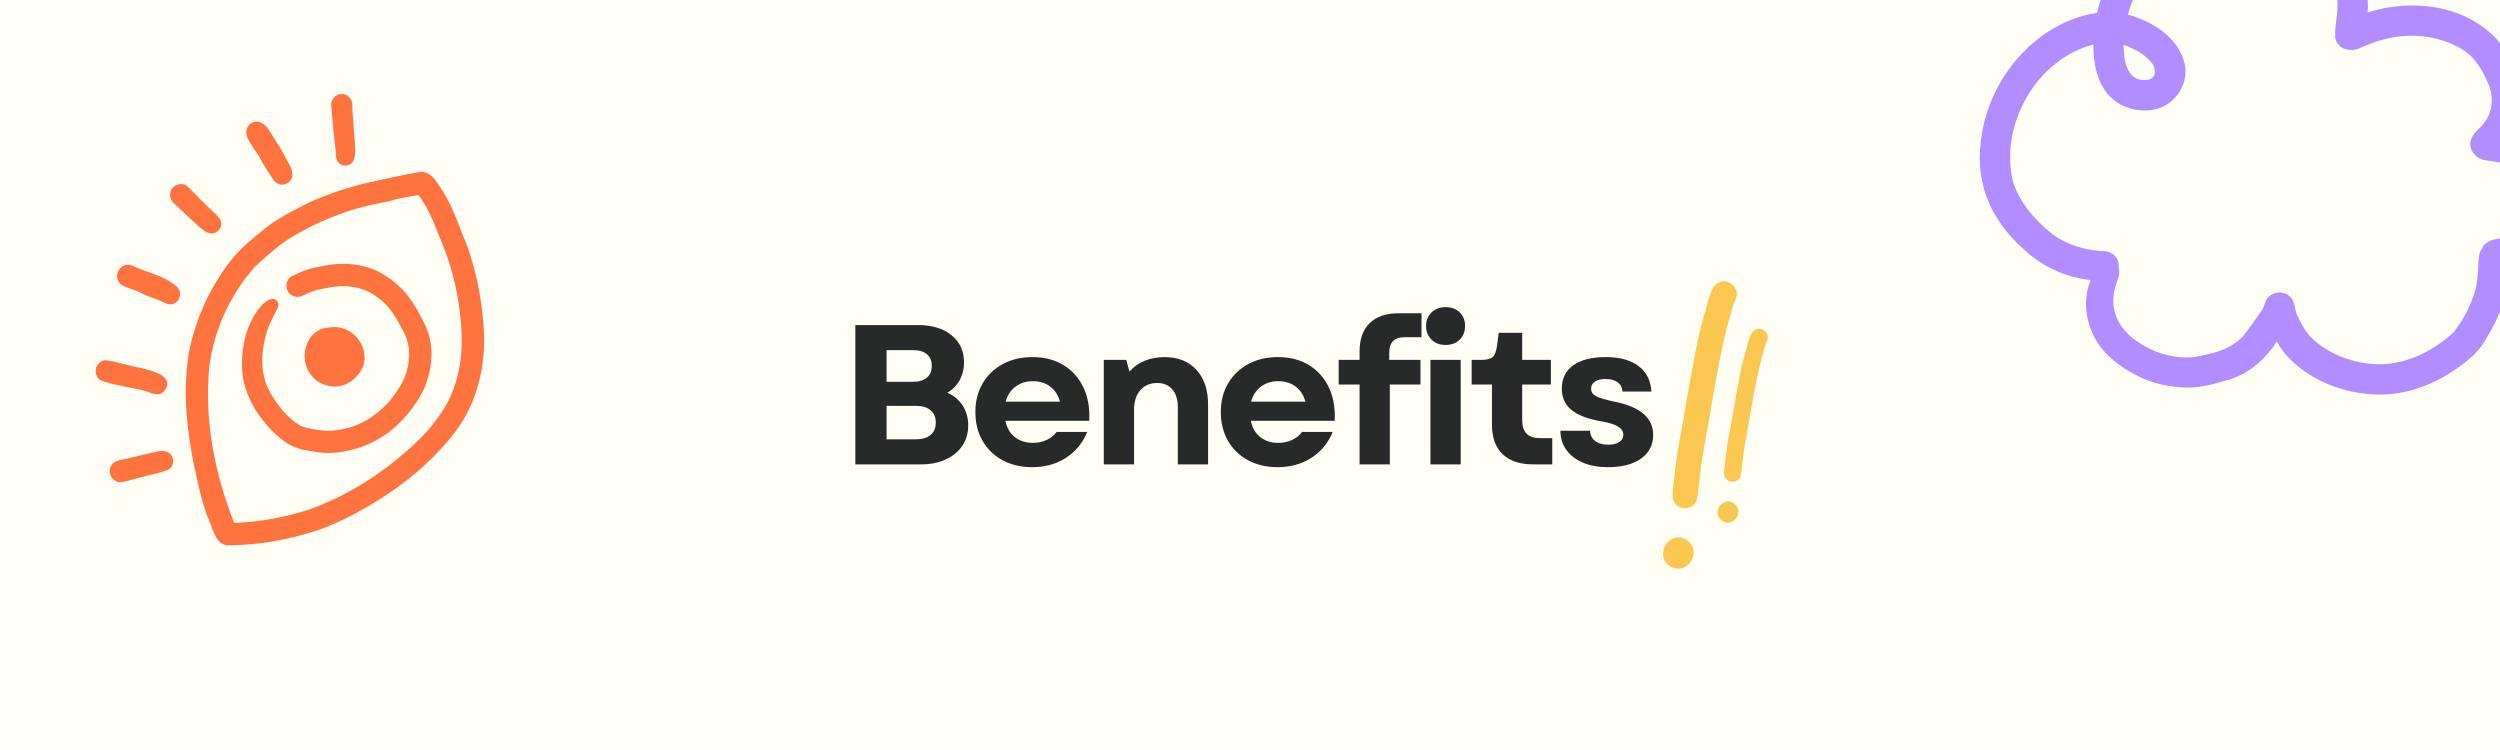<svg xmlns="http://www.w3.org/2000/svg" xmlns:xlink="http://www.w3.org/1999/xlink" width="2000" viewBox="0 0 1500 450" height="600" preserveAspectRatio="xMidYMid meet"><defs><g></g><clipPath id="c75b864338"><path d="M 57 56 L 291 56 L 291 328 L 57 328 Z M 57 56 " clip-rule="nonzero"></path></clipPath><clipPath id="ef1068ac9a"><path d="M 8.473 250.191 L 158.809 23.215 L 347.02 147.875 L 196.684 374.852 Z M 8.473 250.191 " clip-rule="nonzero"></path></clipPath><clipPath id="f61783f53e"><path d="M 8.473 250.191 L 158.809 23.215 L 347.02 147.875 L 196.684 374.852 Z M 8.473 250.191 " clip-rule="nonzero"></path></clipPath><clipPath id="b61fbffa26"><path d="M 8.473 250.191 L 158.809 23.215 L 347.02 147.875 L 196.684 374.852 Z M 8.473 250.191 " clip-rule="nonzero"></path></clipPath></defs><rect x="-150" width="1800" fill="#ffffff" y="-45" height="540" fill-opacity="1"></rect><rect x="-150" width="1800" fill="#fffef5" y="-45" height="540" fill-opacity="1"></rect><path fill="#b18dff" d="M 1541.699 110.805 C 1536.047 96.164 1522.441 85.312 1507.715 80.707 C 1518.977 62.484 1511.344 39.672 1498.691 24.277 C 1479.781 2.844 1446.719 -1.043 1420.582 7.465 C 1423.039 -24.27 1395.25 -47.977 1366.789 -55.242 C 1320.52 -68.57 1268.746 -40.102 1258.246 7.707 C 1223.129 13.043 1195.723 44.25 1189.43 78.484 C 1184.012 107.441 1192.781 130.441 1214.574 149.922 C 1225.418 160.027 1239.715 166.535 1254.461 168.035 C 1248.711 181.148 1252.051 197.676 1260.812 208.828 C 1266.898 216.418 1275.203 221.977 1283.875 226.211 C 1292.32 230.297 1301.672 232.133 1311.004 232.535 C 1320.52 232.855 1329.805 230.047 1338.82 227.328 C 1350.312 223.461 1359.613 215.02 1366.105 204.926 C 1370.184 212.562 1376.582 218.621 1383.695 223.418 C 1394.887 231.047 1408.074 235.375 1421.531 236.469 C 1443.883 238.668 1466.012 229.012 1482.613 214.426 C 1487.984 209.961 1491.516 203.84 1494.812 197.777 C 1497.973 192.199 1500.617 186.27 1502.375 180.098 C 1504.207 173.641 1504.809 166.992 1505.137 160.312 C 1505.137 160.234 1505.141 160.164 1505.148 160.086 C 1506.117 160.09 1507.086 160.098 1508.059 160.098 C 1508.543 160.078 1509.035 160.047 1509.52 160.027 C 1509.688 159.898 1509.883 159.797 1510.09 159.734 C 1510.211 159.648 1510.344 159.578 1510.488 159.527 C 1510.809 159.414 1511.156 159.383 1511.5 159.371 C 1511.848 159.348 1512.199 159.336 1512.547 159.32 C 1513.496 159.242 1514.43 159.098 1515.355 158.926 C 1516.453 158.672 1517.535 158.391 1518.621 158.105 C 1519.148 157.965 1519.676 157.828 1520.211 157.699 C 1520.543 157.621 1520.871 157.562 1521.207 157.5 C 1521.395 157.465 1521.586 157.434 1521.777 157.422 C 1541.641 150.078 1548.484 131.426 1541.699 110.805 Z M 1520.879 137.406 C 1515.684 141.133 1509.098 142.25 1502.867 142.949 C 1501.285 142.785 1499.695 142.941 1498.215 143.355 C 1496.211 143.633 1494.258 144.27 1492.547 145.336 C 1491.086 146.172 1489.738 147.633 1489.078 149.262 C 1486.781 152.457 1487.211 157.113 1486.883 160.984 C 1486.66 165.5 1486.27 170.012 1485.105 174.398 C 1482.398 183.297 1478.078 191.871 1472.336 199.176 C 1460.453 210.27 1444.836 218.234 1428.387 218.57 C 1412.883 218.535 1397.34 213.02 1386.211 202.012 C 1382.762 198.25 1380.488 193.543 1378.258 188.992 C 1376.797 185.891 1377.203 182.262 1375.195 179.379 C 1372.23 174.883 1365.484 174.141 1361.559 177.77 C 1359.148 179.762 1358.836 182.934 1357.555 185.598 C 1353.57 191.062 1349.875 196.793 1345.543 201.992 C 1340.859 206.754 1334.902 209.926 1328.465 211.578 C 1324.852 212.535 1321.223 213.426 1317.555 214.121 C 1309.328 215.164 1300.859 213.82 1293.172 210.797 C 1281.309 205.504 1270.504 197.926 1268.223 184.25 C 1267.711 180.707 1267.977 177.098 1268.746 173.605 C 1269.836 169.434 1272.266 165.242 1271.359 160.82 C 1271.316 160.605 1271.254 160.391 1271.184 160.191 C 1271.645 156.371 1269.441 152.336 1264.16 150.793 C 1252.566 150.578 1240.969 147.457 1231.469 140.551 C 1220.941 132.09 1211.434 121.305 1207.57 108.113 C 1200.027 74.199 1222.016 35.605 1255.98 26.727 C 1256.008 37.516 1257.926 49.309 1265.578 57.422 C 1272.898 65.285 1285.016 68.258 1295.195 65.016 C 1307.027 61.164 1314.34 47.605 1310.078 35.699 C 1305.359 21.223 1290.648 12.664 1276.75 8.75 C 1285.836 -26.035 1324.512 -46.578 1358.75 -38.586 C 1377.938 -33.938 1398.543 -21.855 1402.266 -0.887 C 1403.441 7.043 1400.59 14.895 1401.109 22.758 C 1402.785 30.266 1411.344 31.613 1417.297 28.191 C 1422.598 25.863 1428.074 24.008 1433.746 22.836 C 1448.949 19.594 1465.941 21.984 1479 30.664 C 1485.492 35.27 1489.461 42.363 1492.676 49.508 C 1496.184 57.098 1495.977 66.594 1490.766 73.363 C 1488.344 76.984 1484.18 79.305 1482.668 83.5 C 1480.367 90 1486.09 95.984 1492.457 96.312 C 1498.414 97.121 1504.43 98.113 1509.695 101.199 C 1515.668 104.984 1521.465 109.684 1524.336 116.344 C 1526.59 123.27 1527.578 132.629 1520.879 137.406 Z M 1274.152 26.941 C 1280.207 29.008 1286.191 32.191 1290.504 37 C 1294.312 41.199 1293.961 47.973 1287.203 48.035 C 1276 48.777 1274.098 35.52 1274.152 26.941 Z M 1274.152 26.941 " fill-opacity="1" fill-rule="nonzero"></path><g fill="#282a29" fill-opacity="1"><g transform="translate(503.176, 278.632)"><g><path d="M 10.031 0 L 10.031 -83.609 L 47.422 -83.609 C 55.941 -83.609 62.707 -81.578 67.719 -77.516 C 72.738 -73.453 75.25 -68 75.25 -61.156 C 75.25 -57.25 74.367 -53.703 72.609 -50.516 C 70.859 -47.336 68.395 -44.832 65.219 -43 C 69.195 -41.25 72.281 -38.66 74.469 -35.234 C 76.656 -31.805 77.75 -27.863 77.75 -23.406 C 77.75 -18.707 76.555 -14.609 74.172 -11.109 C 71.785 -7.609 68.461 -4.879 64.203 -2.922 C 59.941 -0.973 54.984 0 49.328 0 Z M 28.781 -15.047 L 46.469 -15.047 C 50.207 -15.047 53.109 -15.922 55.172 -17.672 C 57.242 -19.422 58.281 -21.891 58.281 -25.078 C 58.281 -28.266 57.242 -30.734 55.172 -32.484 C 53.109 -34.234 50.207 -35.109 46.469 -35.109 L 28.781 -35.109 Z M 28.781 -49.562 L 44.547 -49.562 C 48.211 -49.562 51.02 -50.395 52.969 -52.062 C 54.914 -53.738 55.891 -56.094 55.891 -59.125 C 55.891 -62.145 54.914 -64.473 52.969 -66.109 C 51.02 -67.742 48.211 -68.562 44.547 -68.562 L 28.781 -68.562 Z M 28.781 -49.562 "></path></g></g></g><g fill="#282a29" fill-opacity="1"><g transform="translate(580.571, 278.632)"><g><path d="M 38.703 1.672 C 32.016 1.672 26.098 0.281 20.953 -2.5 C 15.816 -5.289 11.816 -9.176 8.953 -14.156 C 6.086 -19.133 4.656 -24.883 4.656 -31.406 C 4.656 -37.938 6.109 -43.672 9.016 -48.609 C 11.922 -53.547 15.941 -57.406 21.078 -60.188 C 26.211 -62.977 32.164 -64.375 38.938 -64.375 C 46.102 -64.375 52.289 -62.781 57.5 -59.594 C 62.719 -56.414 66.703 -51.957 69.453 -46.219 C 72.203 -40.488 73.375 -33.801 72.969 -26.156 L 22.688 -26.156 C 23.562 -21.852 25.473 -18.566 28.422 -16.297 C 31.367 -14.035 34.914 -12.906 39.062 -12.906 C 42.082 -12.906 44.848 -13.477 47.359 -14.625 C 49.867 -15.781 51.879 -17.395 53.391 -19.469 L 71.781 -19.469 C 69.07 -12.863 64.812 -7.688 59 -3.938 C 53.188 -0.195 46.422 1.672 38.703 1.672 Z M 22.812 -37.625 L 55.422 -37.625 C 54.379 -41.445 52.445 -44.453 49.625 -46.641 C 46.801 -48.828 43.281 -49.922 39.062 -49.922 C 35.07 -49.922 31.625 -48.828 28.719 -46.641 C 25.812 -44.453 23.844 -41.445 22.812 -37.625 Z M 22.812 -37.625 "></path></g></g></g><g fill="#282a29" fill-opacity="1"><g transform="translate(653.189, 278.632)"><g><path d="M 9.078 0 L 9.078 -62.703 L 22.578 -62.703 L 24.484 -55.656 C 27.035 -58.602 30.117 -60.789 33.734 -62.219 C 37.359 -63.656 41.242 -64.375 45.391 -64.375 C 53.586 -64.375 60.016 -61.828 64.672 -56.734 C 69.328 -51.641 71.656 -44.75 71.656 -36.062 L 71.656 0 L 53.516 0 L 53.516 -34.156 C 53.516 -38.781 52.414 -42.383 50.219 -44.969 C 48.031 -47.551 44.988 -48.844 41.094 -48.844 C 36.945 -48.844 33.598 -47.41 31.047 -44.547 C 28.504 -41.68 27.234 -37.781 27.234 -32.844 L 27.234 0 Z M 9.078 0 "></path></g></g></g><g fill="#282a29" fill-opacity="1"><g transform="translate(727.837, 278.632)"><g><path d="M 38.703 1.672 C 32.016 1.672 26.098 0.281 20.953 -2.5 C 15.816 -5.289 11.816 -9.176 8.953 -14.156 C 6.086 -19.133 4.656 -24.883 4.656 -31.406 C 4.656 -37.938 6.109 -43.672 9.016 -48.609 C 11.922 -53.547 15.941 -57.406 21.078 -60.188 C 26.211 -62.977 32.164 -64.375 38.938 -64.375 C 46.102 -64.375 52.289 -62.781 57.5 -59.594 C 62.719 -56.414 66.703 -51.957 69.453 -46.219 C 72.203 -40.488 73.375 -33.801 72.969 -26.156 L 22.688 -26.156 C 23.562 -21.852 25.473 -18.566 28.422 -16.297 C 31.367 -14.035 34.914 -12.906 39.062 -12.906 C 42.082 -12.906 44.848 -13.477 47.359 -14.625 C 49.867 -15.781 51.879 -17.395 53.391 -19.469 L 71.781 -19.469 C 69.07 -12.863 64.812 -7.688 59 -3.938 C 53.188 -0.195 46.422 1.672 38.703 1.672 Z M 22.812 -37.625 L 55.422 -37.625 C 54.379 -41.445 52.445 -44.453 49.625 -46.641 C 46.801 -48.828 43.281 -49.922 39.062 -49.922 C 35.07 -49.922 31.625 -48.828 28.719 -46.641 C 25.812 -44.453 23.844 -41.445 22.812 -37.625 Z M 22.812 -37.625 "></path></g></g></g><g fill="#282a29" fill-opacity="1"><g transform="translate(800.455, 278.632)"><g><path d="M 15.281 -67.719 C 15.281 -75.125 17.289 -80.797 21.312 -84.734 C 25.332 -88.68 31.086 -90.656 38.578 -90.656 L 52.438 -90.656 L 52.438 -76.328 L 42.516 -76.328 C 39.254 -76.328 36.863 -75.547 35.344 -73.984 C 33.832 -72.43 33.078 -70.023 33.078 -66.766 L 33.078 -62.703 L 51.828 -62.703 L 51.828 -47.891 L 33.438 -47.891 L 33.438 0 L 15.281 0 L 15.281 -47.891 L 2.75 -47.891 L 2.75 -62.703 L 15.281 -62.703 Z M 15.281 -67.719 "></path></g></g></g><g fill="#282a29" fill-opacity="1"><g transform="translate(849.186, 278.632)"><g><path d="M 9.078 0 L 9.078 -62.703 L 27.234 -62.703 L 27.234 0 Z M 6.453 -83.016 C 6.453 -86.359 7.547 -89.082 9.734 -91.188 C 11.922 -93.301 14.727 -94.359 18.156 -94.359 C 21.656 -94.359 24.477 -93.301 26.625 -91.188 C 28.781 -89.082 29.859 -86.359 29.859 -83.016 C 29.859 -79.672 28.781 -76.941 26.625 -74.828 C 24.477 -72.711 21.656 -71.656 18.156 -71.656 C 14.727 -71.656 11.922 -72.711 9.734 -74.828 C 7.547 -76.941 6.453 -79.672 6.453 -83.016 Z M 6.453 -83.016 "></path></g></g></g><g fill="#282a29" fill-opacity="1"><g transform="translate(880.598, 278.632)"><g><path d="M 39.297 0 C 31.328 0 25.211 -2.047 20.953 -6.141 C 16.703 -10.242 14.578 -16.117 14.578 -23.766 L 14.578 -47.891 L 2.391 -47.891 L 2.391 -62.703 L 8 -62.703 C 11.426 -62.703 13.754 -63.258 14.984 -64.375 C 16.223 -65.488 17.082 -67.641 17.562 -70.828 L 18.625 -78.953 L 32.719 -78.953 L 32.719 -62.703 L 49.922 -62.703 L 49.922 -47.891 L 32.719 -47.891 L 32.719 -26.516 C 32.719 -19.348 36.223 -15.766 43.234 -15.766 L 50.766 -15.766 L 50.766 0 Z M 39.297 0 "></path></g></g></g><g fill="#282a29" fill-opacity="1"><g transform="translate(931.478, 278.632)"><g><path d="M 33.203 1.672 C 27.473 1.672 22.477 0.754 18.219 -1.078 C 13.957 -2.91 10.648 -5.457 8.297 -8.719 C 5.953 -11.977 4.781 -15.801 4.781 -20.188 L 22.578 -20.188 C 22.648 -17.633 23.641 -15.602 25.547 -14.094 C 27.461 -12.582 30.094 -11.828 33.438 -11.828 C 36.312 -11.828 38.539 -12.363 40.125 -13.438 C 41.719 -14.508 42.516 -15.961 42.516 -17.797 C 42.516 -19.785 41.438 -21.438 39.281 -22.75 C 37.133 -24.062 33.633 -25.117 28.781 -25.922 C 20.82 -27.348 14.969 -29.656 11.219 -32.844 C 7.477 -36.031 5.609 -40.211 5.609 -45.391 C 5.609 -51.516 7.895 -56.207 12.469 -59.469 C 17.051 -62.738 23.566 -64.375 32.016 -64.375 C 40.367 -64.375 46.914 -62.582 51.656 -59 C 56.395 -55.414 58.961 -50.32 59.359 -43.719 L 42.047 -43.719 C 41.879 -46.102 40.898 -47.953 39.109 -49.266 C 37.316 -50.578 34.91 -51.234 31.891 -51.234 C 29.18 -51.234 27.051 -50.719 25.5 -49.688 C 23.945 -48.656 23.172 -47.223 23.172 -45.391 C 23.172 -43.473 24.188 -41.977 26.219 -40.906 C 28.25 -39.832 31.93 -38.738 37.266 -37.625 C 52.711 -34.52 60.438 -27.867 60.438 -17.672 C 60.438 -11.703 58.023 -6.984 53.203 -3.516 C 48.391 -0.055 41.723 1.672 33.203 1.672 Z M 33.203 1.672 "></path></g></g></g><g clip-path="url(#c75b864338)"><g clip-path="url(#ef1068ac9a)"><g clip-path="url(#f61783f53e)"><g clip-path="url(#b61fbffa26)"><path fill="#ff743e" d="M 222.355 109.246 C 209.633 112.02 197.344 116.258 185.43 121.512 C 176.586 125.996 167.59 130.453 159.703 136.523 C 151.988 142.844 143.945 149.078 137.887 157.074 C 125.707 173.102 117.117 191.844 113.344 211.633 C 109.496 234.805 112.043 258.578 116.855 281.391 C 119.328 291.883 121.215 302.488 125.555 312.422 C 128.031 318.277 129.969 328.141 138.188 327.125 C 155.914 327.09 173.629 323.641 190.48 318.199 C 201.438 314.457 211.609 309.066 221.641 303.344 C 241.156 291.84 259.41 277.145 273.211 259.055 C 274.168 257.789 275.074 256.5 275.945 255.184 C 287.852 237.207 292.051 215.062 289.969 193.719 C 288.73 177.449 285.438 161.34 279.715 146.051 C 275.379 135.926 272.207 125.23 266.367 115.828 C 262.82 110.781 259.613 102.973 252.422 103.105 C 242.293 104.648 232.387 107.25 222.355 109.246 Z M 265.812 147.27 C 271.695 161.945 275.176 177.504 276.5 193.258 C 278.156 210.133 276.188 227.621 267.863 242.645 C 259.266 258.016 245.84 269.77 232.043 280.379 C 218.227 290.789 202.871 299.355 186.633 305.34 C 171.879 310.188 156.094 313.324 140.473 313.711 C 128.809 284.059 122.355 251.609 125.617 219.68 C 127.844 202.969 133.988 186.637 143.336 172.523 C 146.289 168.07 149.555 163.84 153.121 159.887 C 159.297 154.203 165.539 148.496 172.523 143.801 C 182.238 137.789 192.492 132.656 203.242 128.777 C 212.664 125.016 222.645 122.84 232.578 120.898 C 238.656 119.238 244.816 117.973 251.047 117.035 C 258.078 126.004 261.414 136.926 265.812 147.27 Z M 231.75 165.727 C 241.066 171.684 246.906 179.203 251.906 188.949 C 255.508 195.156 258.414 201.887 258.781 209.152 C 259.398 216.094 258.074 223.094 255.859 229.664 C 254.484 233.699 252.449 237.449 250.102 240.996 C 248.59 243.277 246.945 245.477 245.258 247.609 C 236.465 258.547 224.113 267 210.344 270.055 C 203.594 271.785 196.594 272.324 189.715 271.148 C 182.84 270.324 175.75 268.848 170.16 264.52 C 158.109 255.477 147.379 240.105 145.539 224.922 C 144.137 211.07 146.918 196.066 155.59 184.891 C 157.945 182.008 163.523 176.352 166.676 181.121 C 167.965 183.961 165.484 186.684 164.375 189.164 C 162.25 193.211 160.312 197.637 159.258 202.062 C 156.395 213.258 156.301 225.945 162.438 236.055 C 166.812 243.621 172.371 250.477 179.637 255.078 C 183.809 257.305 188.68 257.566 193.285 258.258 C 199.008 259.066 204.684 257.82 210.203 256.375 C 213.496 255.438 216.562 253.938 219.559 252.309 C 225.547 248.789 230.98 244.297 235.223 238.762 C 238.051 234.973 240.906 231.125 242.672 226.703 C 246.508 216.793 246.844 206.613 241.184 197.348 C 236.051 187.324 232.055 181.473 222.211 175.543 C 215.52 172.094 207.695 171.062 200.266 172.07 C 195.641 172.895 190.898 173.488 186.492 175.207 C 184.793 175.922 183.113 176.664 181.453 177.449 C 178.238 179.086 174.008 177.668 172.484 174.395 C 170.898 171.16 172.246 166.977 175.551 165.414 C 176.762 164.844 177.98 164.309 179.199 163.77 C 183.504 161.715 188.152 160.602 192.824 159.766 C 205.887 156.859 220.508 158.039 231.75 165.727 Z M 196.926 196.531 C 200.723 195.957 204.609 196.23 208.094 197.918 C 217.562 202.484 221.938 214.379 216.152 223.113 C 215.645 223.883 215.055 224.629 214.383 225.34 C 202.941 238.91 181.871 229.914 182.832 212.52 C 183.312 204.305 188.371 197.328 196.926 196.531 Z M 86.398 285.938 C 81.668 287 77.016 288.773 72.215 289.367 C 67.672 289.297 64.34 284.031 66.492 279.953 C 67.938 276.602 71.598 276.082 74.785 275.496 C 79.766 274.359 84.715 273.105 89.691 271.973 C 93.215 271.379 97.07 269.68 100.531 271.215 C 104.598 273.074 105.145 279.141 101.316 281.566 C 101.32 281.566 101.332 281.574 101.336 281.578 C 96.68 283.828 91.324 284.387 86.398 285.938 Z M 74.727 231.898 C 69.625 230.66 64.797 230.211 60.234 228.047 C 55.098 224.871 57.355 216.422 63.367 216.117 C 70.43 216.953 77.355 219.602 84.434 220.75 C 91.055 222.234 105.98 225.949 98.172 235.113 C 95.188 237.902 91.352 235.957 88.086 234.887 C 83.719 233.535 79.211 232.758 74.727 231.898 Z M 75.094 171.969 C 66.031 168.844 70.949 155.867 79.789 159.539 C 86.02 162.676 92.98 164.031 99.129 167.375 C 101.781 168.836 104.621 170.258 106.602 172.605 C 109.375 175.703 107.988 181.051 103.988 182.301 C 100.922 183.484 98.309 181.234 95.586 180.195 C 90.879 178.461 86.121 176.777 81.684 174.406 C 79.441 173.719 77.246 172.902 75.094 171.969 Z M 121.512 137.645 C 118.621 135.355 115.953 132.789 113.227 130.309 C 110.664 127.941 108.141 125.531 105.594 123.145 C 103.523 121.516 101.836 119.223 102.066 116.457 C 102.172 111.535 108.223 108.793 112.164 111.539 C 116.316 115.363 120.102 119.637 124.23 123.516 C 126.168 125.469 128.715 127.887 130.543 129.648 C 131.586 130.59 132.422 131.734 132.648 133.156 C 133.188 135.676 131.844 138.297 129.551 139.449 C 126.797 140.961 123.672 139.52 121.512 137.645 Z M 163.855 107.609 C 161.297 103.754 158.738 99.902 156.504 95.832 C 153.812 89.551 142.641 80.082 150.535 73.977 C 159.051 69.168 163.352 82.516 167.516 87.684 C 169.59 91.062 171.387 94.602 173.219 98.109 C 175.762 101.883 177.039 107.727 172.07 110.133 C 169.223 111.668 165.285 110.344 163.855 107.609 Z M 211.41 63.023 C 211.242 66.914 212.664 81.414 212.93 85.297 C 212.934 89.391 214.074 94.719 210.926 97.93 C 208.988 99.73 205.812 99.887 203.711 98.148 C 202.727 97.336 202.109 96.242 201.863 95.074 C 201.855 95.086 201.848 95.094 201.84 95.102 C 201.453 93.078 201.496 90.992 201.246 88.945 C 200.945 85.758 200.414 82.594 200.172 79.406 C 200.035 77.598 198.867 65.164 198.723 63.355 C 198.449 59.902 201.023 56.754 204.496 56.441 C 208.195 56.031 211.641 59.305 211.41 63.023 Z M 211.41 63.023 " fill-opacity="1" fill-rule="nonzero"></path></g></g></g></g><path fill="#fcc751" d="M 1003.762 299.375 C 1003.035 295.648 1004.141 291.836 1004.367 288.098 C 1005.359 278.145 1006.895 268.258 1008.82 258.445 C 1011.16 245.457 1013.195 232.426 1015.742 219.473 C 1017.41 209.242 1019.633 199.121 1022.488 189.156 C 1024.312 183.699 1025.906 171.59 1031.484 169.434 C 1037.426 166.664 1044.266 173.418 1041.438 179.434 C 1040.848 180.703 1040.391 182.051 1039.926 183.371 C 1031.426 210.426 1028.051 238.707 1022.754 266.496 C 1021.582 273.168 1020.547 279.852 1019.805 286.586 C 1019.094 291.141 1019.27 295.887 1017.977 300.312 C 1015.305 306.805 1005.52 306.25 1003.762 299.375 Z M 1001.379 339.328 C 992.512 332.383 1001.949 317.902 1011.734 323.73 C 1022.469 330.758 1011.895 346.609 1001.379 339.328 Z M 1001.379 339.328 " fill-opacity="1" fill-rule="nonzero"></path><path fill="#fcc751" d="M 1034.605 285.344 C 1034.109 282.828 1034.859 280.254 1035.016 277.73 C 1035.691 271.016 1036.738 264.344 1038.051 257.719 C 1039.641 248.957 1041.031 240.16 1042.762 231.422 C 1043.902 224.516 1045.414 217.684 1047.359 210.961 C 1048.602 207.277 1049.688 199.105 1053.488 197.652 C 1057.535 195.781 1062.195 200.34 1060.266 204.402 C 1059.863 205.258 1059.555 206.164 1059.238 207.055 C 1053.449 225.316 1051.148 244.402 1047.539 263.152 C 1046.742 267.656 1046.039 272.168 1045.531 276.715 C 1045.047 279.785 1045.168 282.988 1044.285 285.973 C 1042.465 290.355 1035.801 289.98 1034.605 285.344 Z M 1032.98 312.305 C 1026.938 307.617 1033.371 297.848 1040.035 301.777 C 1047.348 306.52 1040.141 317.219 1032.98 312.305 Z M 1032.98 312.305 " fill-opacity="1" fill-rule="nonzero"></path></svg>